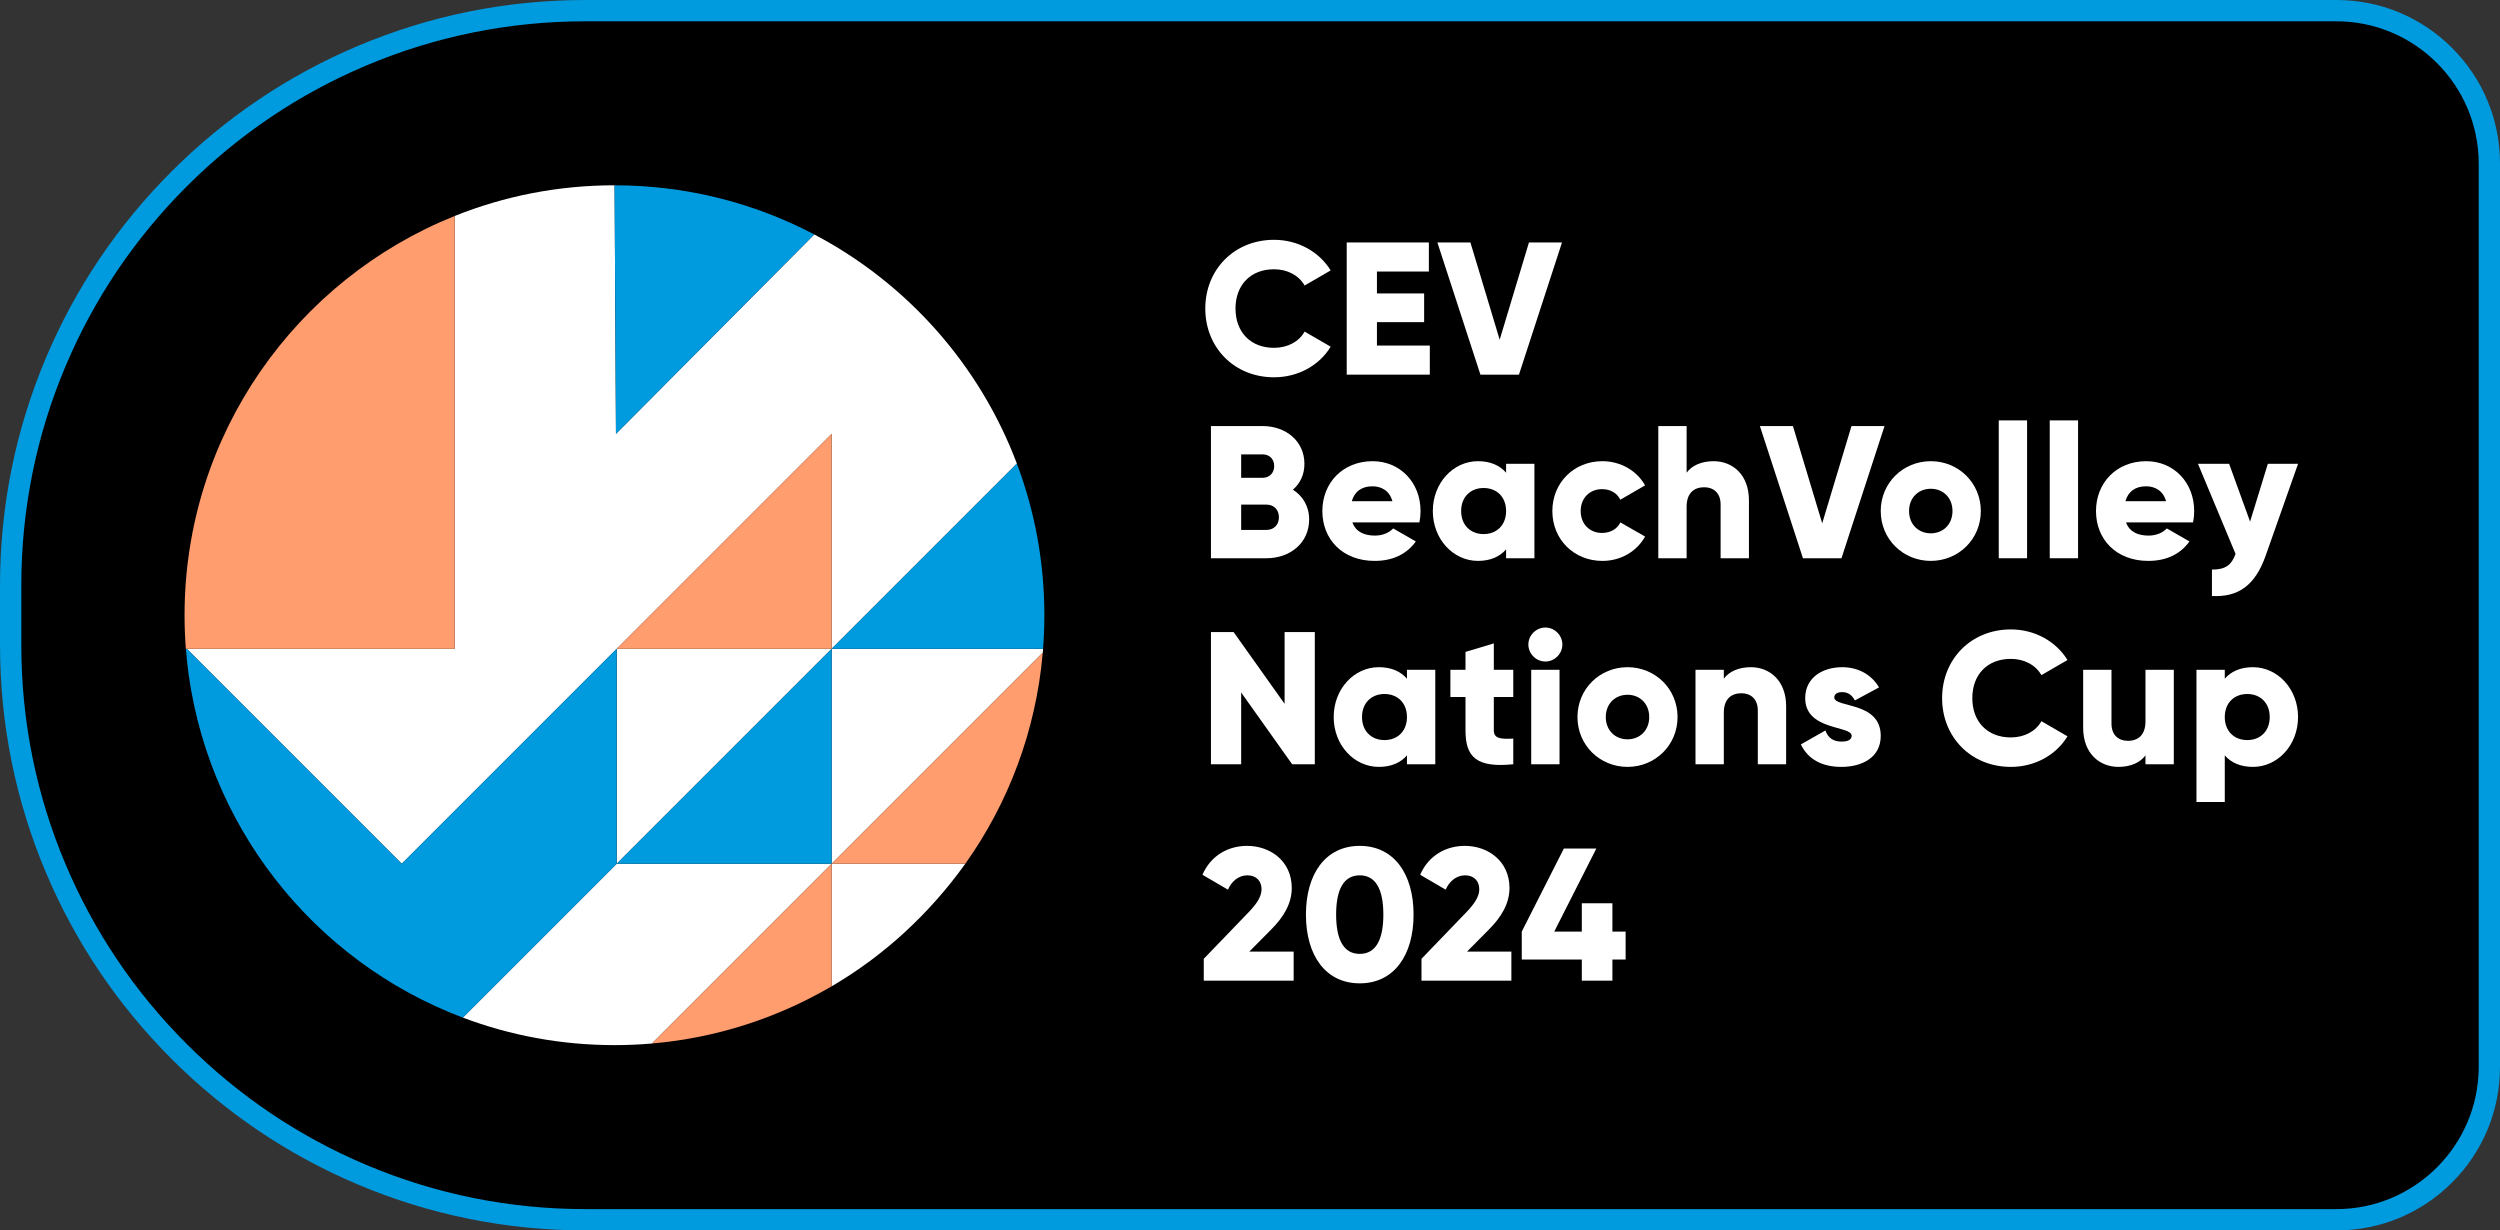 <?xml version="1.0" encoding="UTF-8"?><svg id="Layer_5" xmlns="http://www.w3.org/2000/svg" viewBox="0 0 3349.53 1648.53"><rect x="0" y="0" width="3349.53" height="1648.53" fill="#333333" stroke="none"/><defs><style>.cls-1{fill:#fff;}.cls-2{fill:#ff9d6e;}.cls-3{fill:#009ade;}</style></defs><g><path d="M784.58,14.27H3130.28c113.14,0,204.99,91.85,204.99,204.99V1429.28c0,113.14-91.85,204.99-204.99,204.99H784.58c-425.15,0-770.31-345.17-770.31-770.31v-79.37C14.27,359.43,359.43,14.27,784.58,14.27Z"/><path class="cls-3" d="M3130.28,1648.53H784.58c-105.91,0-208.66-20.75-305.4-61.66-93.43-39.52-177.33-96.09-249.38-168.14-72.05-72.05-128.62-155.95-168.14-249.38C20.75,1072.61,0,969.86,0,863.95v-79.37C0,678.67,20.75,575.92,61.66,479.18c39.52-93.43,96.09-177.33,168.14-249.38,72.05-72.05,155.95-128.62,249.38-168.14C575.92,20.75,678.67,0,784.58,0H3130.28c58.56,0,113.62,22.81,155.03,64.22s64.22,96.47,64.22,155.03V1429.28c0,58.56-22.81,113.62-64.22,155.03s-96.47,64.22-155.03,64.22ZM784.58,28.53c-102.07,0-201.08,19.99-294.28,59.41-90.03,38.08-170.88,92.59-240.32,162.03-69.44,69.44-123.96,150.29-162.03,240.32-39.42,93.2-59.41,192.21-59.41,294.28v79.37c0,102.07,19.99,201.08,59.41,294.28,38.08,90.03,92.59,170.88,162.03,240.32,69.44,69.44,150.29,123.96,240.32,162.03,93.2,39.42,192.21,59.41,294.28,59.41H3130.28c105.16,0,190.72-85.56,190.72-190.72V219.25c0-105.16-85.56-190.72-190.72-190.72H784.58Z"/></g><g><path class="cls-1" d="M1614.86,413.4c0-52.12,38.71-92.09,92.09-92.09,32.13,0,60.47,15.94,75.9,40.99l-34.91,20.24c-7.84-13.66-23.02-21.76-40.99-21.76-31.37,0-51.61,21-51.61,52.62s20.24,52.63,51.61,52.63c17.96,0,33.4-8.1,40.99-21.76l34.91,20.24c-15.18,25.05-43.52,40.99-75.9,40.99-53.38,0-92.09-39.98-92.09-92.09Z"/><path class="cls-1" d="M1915.67,462.99v38.96h-111.32v-177.1h110.06v38.96h-69.58v29.35h63.25v38.46h-63.25v31.37h70.84Z"/><path class="cls-1" d="M1925.79,324.85h44.28l39.22,130.3,39.22-130.3h44.28l-57.69,177.1h-51.61l-57.69-177.1Z"/><path class="cls-1" d="M1754.01,696.08c0,31.37-25.55,51.87-57.18,51.87h-74.38v-177.1h69.32c30.87,0,55.91,19.99,55.91,50.6,0,14.67-5.82,26.31-15.43,34.66,13.16,8.35,21.76,22.01,21.76,39.98Zm-91.08-87.29v31.37h28.84c9.11,0,15.43-6.58,15.43-15.69s-6.07-15.69-15.43-15.69h-28.84Zm50.6,84.25c0-9.87-6.58-16.95-16.7-16.95h-33.9v33.9h33.9c10.12,0,16.7-7.08,16.7-16.95Z"/><path class="cls-1" d="M1842.3,717.59c10.37,0,19.23-4.05,24.29-9.61l30.36,17.46c-12.4,17.2-31.12,26.06-55.16,26.06-43.26,0-70.08-29.1-70.08-66.79s27.32-66.79,67.3-66.79c36.94,0,64.26,28.59,64.26,66.79,0,5.31-.51,10.37-1.52,15.18h-89.82c4.81,13.16,16.45,17.71,30.36,17.71Zm23.28-46.05c-4.05-14.67-15.43-19.99-26.82-19.99-14.42,0-24.04,7.08-27.58,19.99h54.4Z"/><path class="cls-1" d="M2055.83,621.45v126.5h-37.95v-11.89c-8.35,9.61-20.75,15.43-37.7,15.43-33.14,0-60.47-29.1-60.47-66.79s27.32-66.79,60.47-66.79c16.95,0,29.35,5.82,37.7,15.43v-11.89h37.95Zm-37.95,63.25c0-18.98-12.65-30.87-30.11-30.87s-30.11,11.89-30.11,30.87,12.65,30.87,30.11,30.87,30.11-11.89,30.11-30.87Z"/><path class="cls-1" d="M2079.86,684.7c0-37.7,28.59-66.79,67.05-66.79,24.54,0,46.3,12.9,57.18,32.38l-33.14,19.23c-4.3-8.86-13.41-14.17-24.54-14.17-16.45,0-28.59,11.89-28.59,29.35s12.14,29.35,28.59,29.35c11.13,0,20.49-5.31,24.54-14.17l33.14,18.98c-10.88,19.73-32.38,32.64-57.18,32.64-38.46,0-67.05-29.1-67.05-66.79Z"/><path class="cls-1" d="M2343.24,670.28v77.67h-37.95v-72.11c0-15.69-9.87-23.02-22.01-23.02-13.92,0-23.53,8.1-23.53,26.06v69.07h-37.95v-177.1h37.95v62.49c6.83-9.36,19.48-15.43,36.18-15.43,25.55,0,47.31,18.22,47.31,52.37Z"/><path class="cls-1" d="M2357.91,570.85h44.28l39.22,130.3,39.22-130.3h44.28l-57.69,177.1h-51.61l-57.69-177.1Z"/><path class="cls-1" d="M2519.83,684.7c0-37.7,29.85-66.79,67.05-66.79s67.05,29.1,67.05,66.79-29.85,66.79-67.05,66.79-67.05-29.1-67.05-66.79Zm96.14,0c0-17.96-12.65-29.85-29.1-29.85s-29.1,11.89-29.1,29.85,12.65,29.85,29.1,29.85,29.1-11.89,29.1-29.85Z"/><path class="cls-1" d="M2677.95,563.25h37.95v184.69h-37.95v-184.69Z"/><path class="cls-1" d="M2746.26,563.25h37.95v184.69h-37.95v-184.69Z"/><path class="cls-1" d="M2878.83,717.59c10.37,0,19.23-4.05,24.29-9.61l30.36,17.46c-12.4,17.2-31.12,26.06-55.16,26.06-43.26,0-70.08-29.1-70.08-66.79s27.33-66.79,67.3-66.79c36.94,0,64.26,28.59,64.26,66.79,0,5.31-.51,10.37-1.52,15.18h-89.82c4.81,13.16,16.45,17.71,30.36,17.71Zm23.28-46.05c-4.05-14.67-15.43-19.99-26.82-19.99-14.42,0-24.04,7.08-27.58,19.99h54.4Z"/><path class="cls-1" d="M3078.95,621.45l-43.26,122.71c-14.17,40.23-36.69,56.17-72.11,54.4v-35.42c17.71,0,26.06-5.57,31.63-21l-50.35-120.68h41.75l28.08,77.42,23.78-77.42h40.48Z"/><path class="cls-1" d="M1761.6,846.85v177.1h-30.36l-68.31-96.14v96.14h-40.48v-177.1h30.36l68.31,96.14v-96.14h40.48Z"/><path class="cls-1" d="M1923.01,897.45v126.5h-37.95v-11.89c-8.35,9.61-20.75,15.43-37.7,15.43-33.14,0-60.47-29.1-60.47-66.79s27.32-66.79,60.47-66.79c16.95,0,29.35,5.82,37.7,15.43v-11.89h37.95Zm-37.95,63.25c0-18.98-12.65-30.87-30.11-30.87s-30.11,11.89-30.11,30.87,12.65,30.87,30.11,30.87,30.11-11.89,30.11-30.87Z"/><path class="cls-1" d="M2001.44,933.88v44.78c0,10.88,9.36,11.89,26.06,10.88v34.41c-49.59,5.06-64.01-9.87-64.01-45.29v-44.78h-20.24v-36.43h20.24v-24.04l37.95-11.39v35.42h26.06v36.43h-26.06Z"/><path class="cls-1" d="M2047.73,863.54c0-12.4,10.37-22.77,22.77-22.77s22.77,10.37,22.77,22.77-10.37,22.77-22.77,22.77-22.77-10.37-22.77-22.77Zm3.8,33.9h37.95v126.5h-37.95v-126.5Z"/><path class="cls-1" d="M2113.51,960.7c0-37.7,29.85-66.79,67.05-66.79s67.05,29.1,67.05,66.79-29.85,66.79-67.05,66.79-67.05-29.1-67.05-66.79Zm96.14,0c0-17.96-12.65-29.85-29.1-29.85s-29.1,11.89-29.1,29.85,12.65,29.85,29.1,29.85,29.1-11.89,29.1-29.85Z"/><path class="cls-1" d="M2393.08,946.28v77.67h-37.95v-72.11c0-15.69-9.87-23.02-22.01-23.02-13.92,0-23.53,8.1-23.53,26.06v69.07h-37.95v-126.5h37.95v11.89c6.83-9.36,19.48-15.43,36.18-15.43,25.55,0,47.31,18.22,47.31,52.37Z"/><path class="cls-1" d="M2519.83,986c0,29.1-25.3,41.49-52.62,41.49-25.3,0-44.53-9.61-54.4-30.11l32.89-18.72c3.29,9.61,10.37,14.93,21.51,14.93,9.11,0,13.66-2.78,13.66-7.84,0-13.92-62.24-6.58-62.24-50.35,0-27.58,23.28-41.49,49.59-41.49,20.49,0,38.71,9.11,49.34,27.07l-32.38,17.46c-3.54-6.58-8.6-11.13-16.95-11.13-6.58,0-10.63,2.53-10.63,7.08,0,14.42,62.24,4.81,62.24,51.61Z"/><path class="cls-1" d="M2602.05,935.4c0-52.12,38.71-92.09,92.09-92.09,32.13,0,60.47,15.94,75.9,40.99l-34.92,20.24c-7.84-13.66-23.02-21.76-40.99-21.76-31.37,0-51.61,21-51.61,52.62s20.24,52.63,51.61,52.63c17.96,0,33.4-8.1,40.99-21.76l34.92,20.24c-15.18,25.05-43.52,40.99-75.9,40.99-53.38,0-92.09-39.98-92.09-92.09Z"/><path class="cls-1" d="M2912.48,897.45v126.5h-37.95v-11.89c-6.83,9.36-19.48,15.43-36.18,15.43-25.55,0-47.31-18.22-47.31-52.37v-77.67h37.95v72.11c0,15.69,9.87,23.02,22.01,23.02,13.92,0,23.53-8.1,23.53-26.06v-69.07h37.95Z"/><path class="cls-1" d="M3078.95,960.7c0,37.7-27.32,66.79-60.47,66.79-16.95,0-29.35-5.82-37.7-15.43v62.49h-37.95v-177.1h37.95v11.89c8.35-9.61,20.75-15.43,37.7-15.43,33.14,0,60.47,29.1,60.47,66.79Zm-37.95,0c0-18.98-12.65-30.87-30.11-30.87s-30.11,11.89-30.11,30.87,12.65,30.87,30.11,30.87,30.11-11.89,30.11-30.87Z"/><path class="cls-1" d="M1612.83,1284.6l59.46-61.73c10.37-10.63,17.96-21,17.96-31.37,0-11.13-7.08-18.72-18.98-18.72s-21.25,8.1-26.06,19.23l-34.16-19.99c11.39-26.31,35.17-38.71,59.71-38.71,31.63,0,59.96,20.75,59.96,56.42,0,21.25-11.39,39.47-27.58,55.66l-29.35,29.6h59.46v38.96h-120.43v-29.35Z"/><path class="cls-1" d="M1749.7,1225.4c0-54.65,26.31-92.09,72.11-92.09s72.11,37.45,72.11,92.09-26.31,92.09-72.11,92.09-72.11-37.44-72.11-92.09Zm103.73,0c0-34.16-10.37-52.62-31.63-52.62s-31.63,18.47-31.63,52.62,10.37,52.63,31.63,52.63,31.63-18.47,31.63-52.63Z"/><path class="cls-1" d="M1904.54,1284.6l59.46-61.73c10.37-10.63,17.96-21,17.96-31.37,0-11.13-7.08-18.72-18.98-18.72s-21.25,8.1-26.06,19.23l-34.16-19.99c11.39-26.31,35.17-38.71,59.71-38.71,31.63,0,59.96,20.75,59.96,56.42,0,21.25-11.39,39.47-27.58,55.66l-29.35,29.6h59.46v38.96h-120.43v-29.35Z"/><path class="cls-1" d="M2178.03,1285.61h-17.71v28.34h-40.99v-28.34h-80.46v-37.45l56.42-111.32h43.52l-56.42,111.32h36.94v-37.95h40.99v37.95h17.71v37.45Z"/></g><g><path class="cls-1" d="M250.27,869.27l288,288,288-288,288-288v288l248.15-248.15c-49.95-132.5-147.34-241.74-271.48-307.01l-265.67,267.15-1.85-333h-.15c-75.62,0-148,14.58-214,41.08V869.27H250.27Z"/><path class="cls-1" d="M1114.27,1157.26l282.84-282.84c.15-1.72,.29-3.16,.43-5.16h-283.26v288Z"/><polygon class="cls-1" points="826.27 869.27 826.27 1157.26 1114.27 869.27 826.27 869.27"/><path class="cls-1" d="M826.27,1157.27l-206.15,206.15c63.18,23.82,131.64,36.85,203.15,36.85,16.9,0,33.63-.74,50.16-2.16l240.84-240.84h-288Z"/><path class="cls-1" d="M1114.27,1321.45c71-41.47,131.77-98.18,179.04-164.18h-179.04v164.18Z"/><path class="cls-3" d="M1090.94,314.11c-79.93-42.03-170.95-65.82-267.52-65.84l1.85,333,265.67-267.15Z"/><path class="cls-3" d="M538.27,1157.26L250.27,869.26h0s-1.26,0-1.26,0c.37,5,1.26,9.44,1.26,14.13,23,220.7,169.62,404.53,369.85,480.01l206.15-206.15v-288l-288,288Z"/><path class="cls-3" d="M1397.53,869.27c1.15-15,1.74-29.86,1.74-45,0-71.51-13.04-139.97-36.85-203.15l-248.15,248.15h283.26Z"/><polygon class="cls-3" points="826.27 1157.27 1114.27 1157.27 1114.27 869.26 826.27 1157.27"/><path class="cls-2" d="M609.27,869.27V289.34c-212,84.95-362,292.43-362,534.92,0,15.14,.59,30,1.74,45h360.26Z"/><polygon class="cls-2" points="1114.27 581.26 826.27 869.27 1114.27 869.27 1114.27 581.26"/><path class="cls-2" d="M1114.27,1157.26l-240.84,240.84c87.3-7.53,168.84-34.54,240.84-76.65v-164.18Z"/><path class="cls-2" d="M1293.3,1157.27c57.64-81,94.76-178.01,103.8-282.84l-282.84,282.84h179.04Z"/></g></svg>